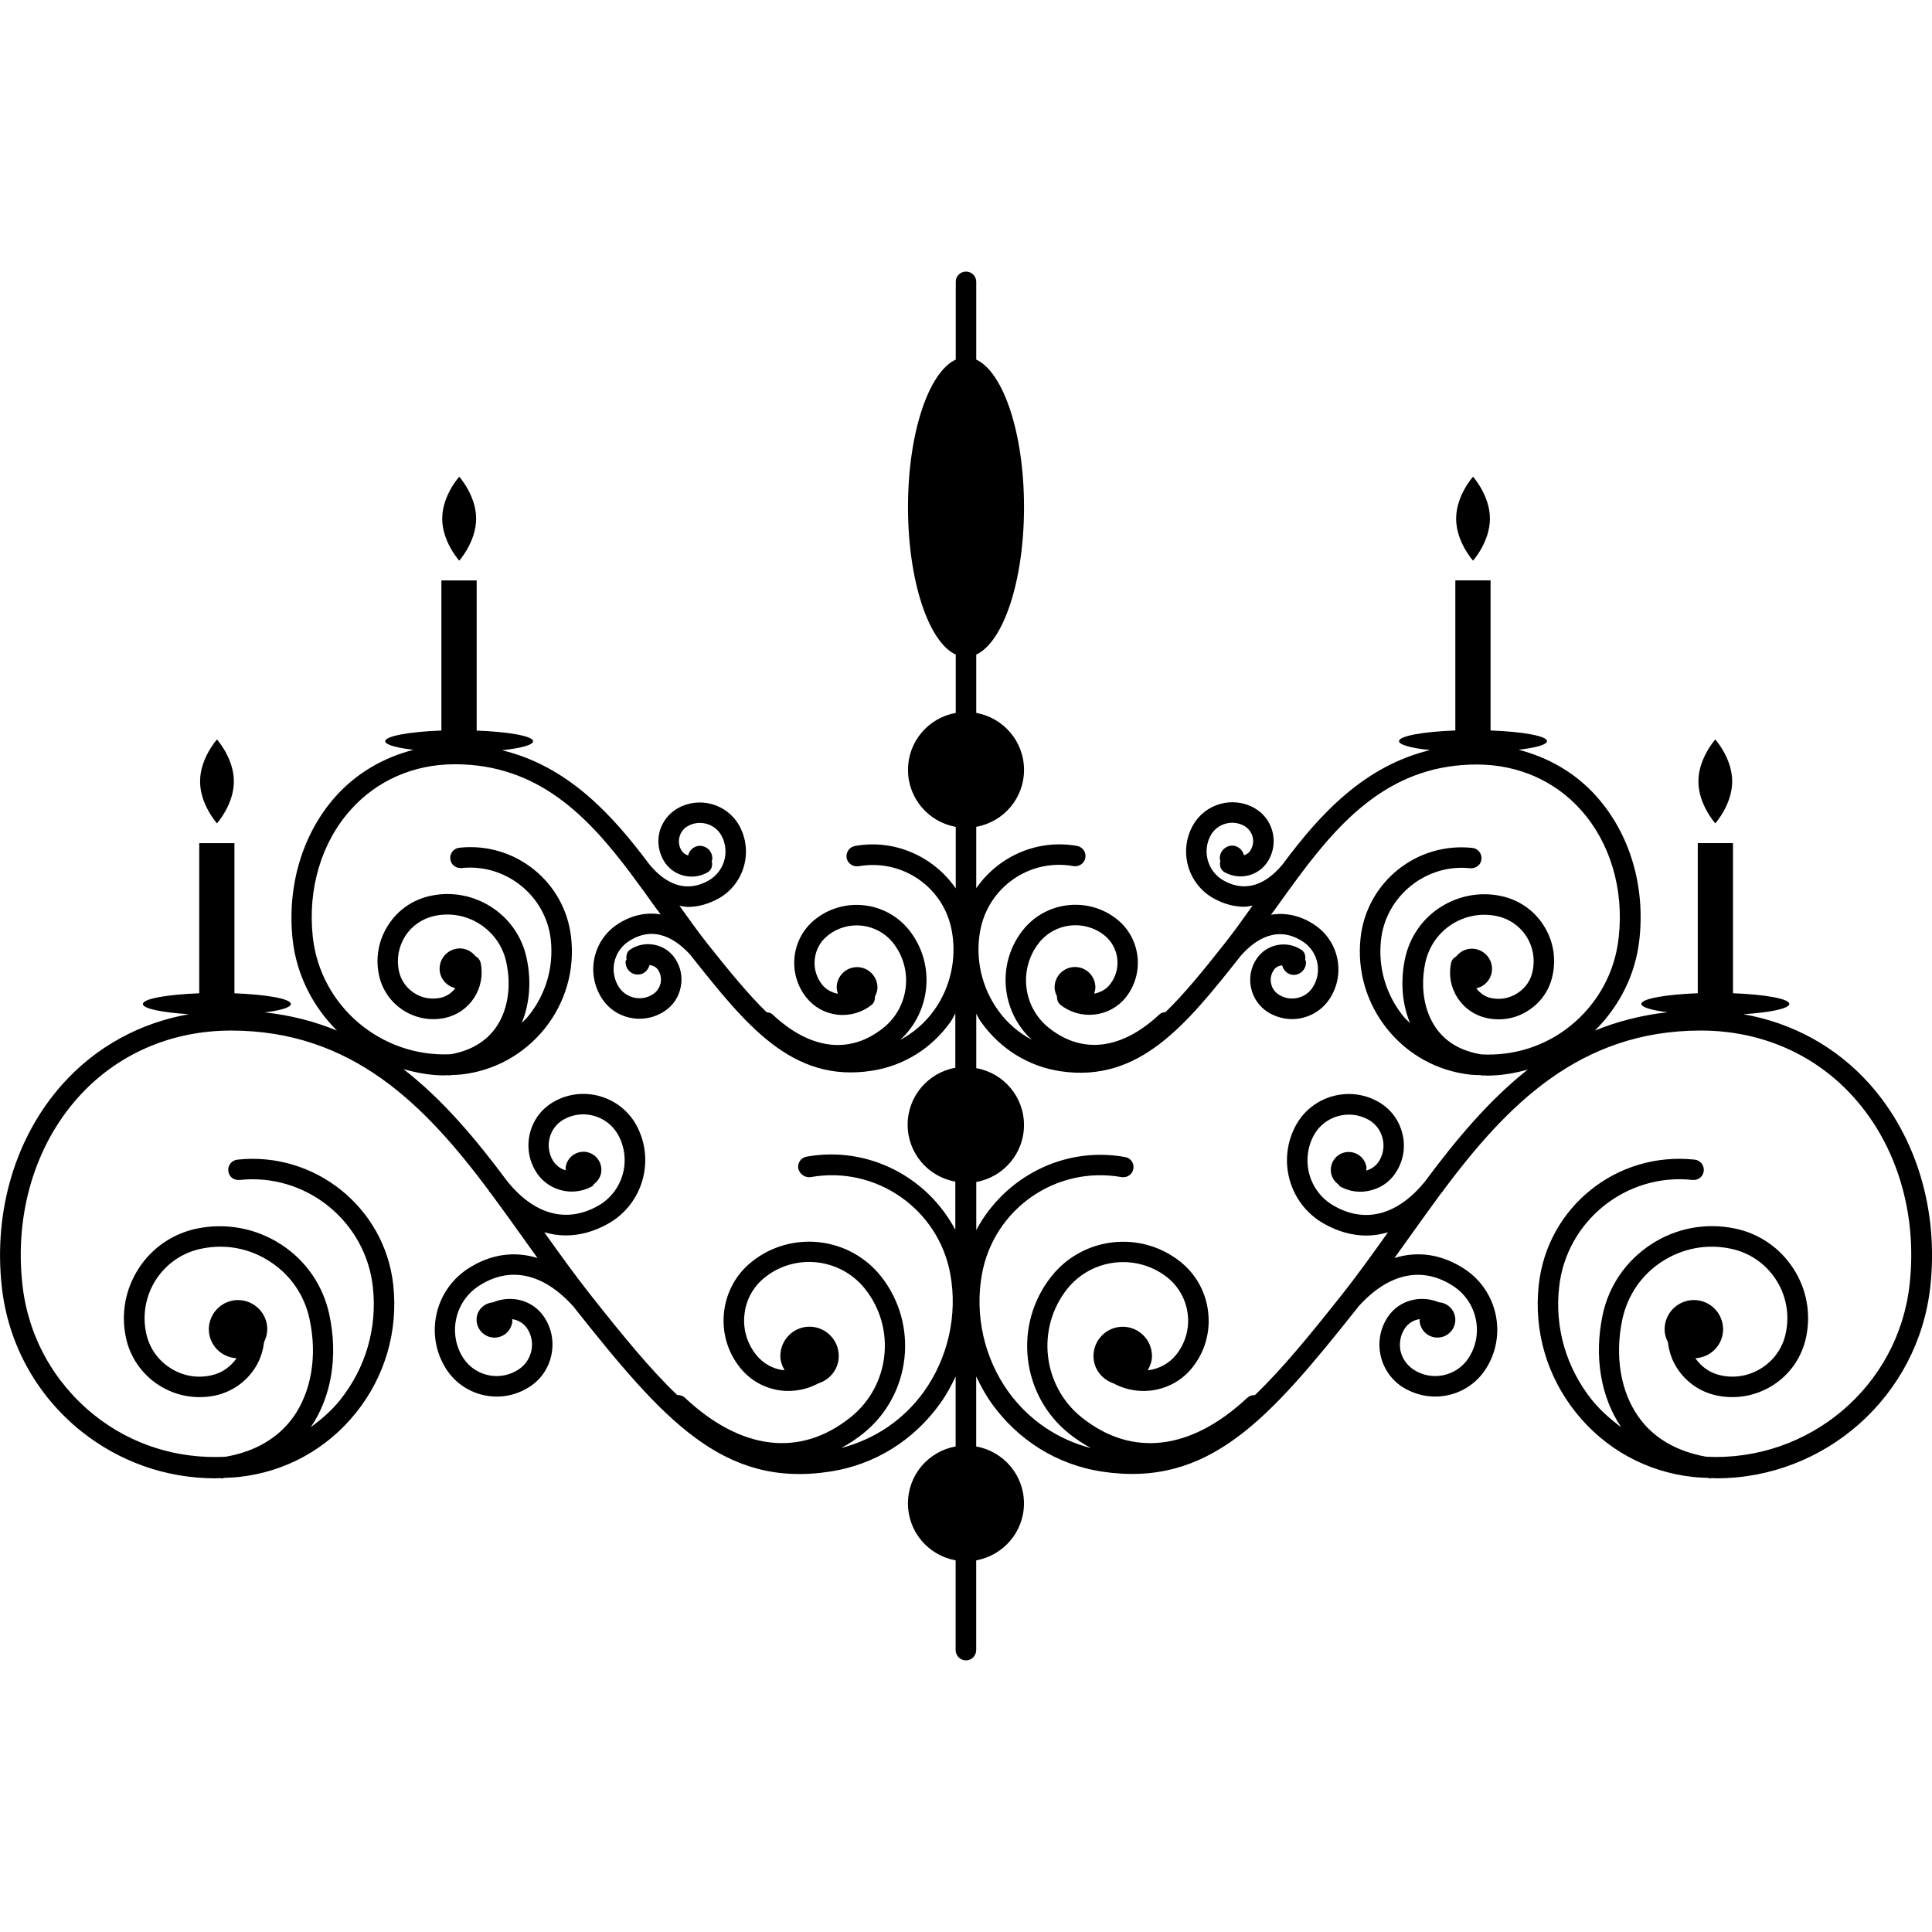 <?xml version="1.0" encoding="iso-8859-1"?>
<!-- Uploaded to: SVG Repo, www.svgrepo.com, Generator: SVG Repo Mixer Tools -->
<!DOCTYPE svg PUBLIC "-//W3C//DTD SVG 1.1//EN" "http://www.w3.org/Graphics/SVG/1.1/DTD/svg11.dtd">
<svg fill="#000000" version="1.1" id="Capa_1" xmlns="http://www.w3.org/2000/svg" xmlns:xlink="http://www.w3.org/1999/xlink" 
	 width="800px" height="800px" viewBox="0 0 207.402 207.402"
	 xml:space="preserve">
<g>
	<path d="M200.719,116.391c-3.581-4.019-8.294-6.588-13.567-7.514c2.898-0.183,4.933-0.609,4.933-1.108
		c0-0.548-2.576-1.011-6.047-1.145V90.512h-3.781v16.112c-3.471,0.134-6.059,0.597-6.059,1.145c0,0.365,1.103,0.676,2.801,0.901
		c-2.837,0.316-5.413,0.998-7.781,1.961c2.648-2.631,4.359-6.017,4.773-9.773c0.64-5.772-1.041-11.375-4.609-15.363
		c-2.229-2.509-5.14-4.177-8.354-5.008c1.852-0.216,3.045-0.548,3.045-0.923c0-0.554-2.582-1.017-6.059-1.147V62.304h-3.782v16.112
		c-3.471,0.131-6.046,0.594-6.046,1.147c0,0.393,1.321,0.749,3.324,0.962c-7.039,1.708-11.776,6.826-15.776,12.208
		c-1.176,1.452-3.44,3.447-6.394,1.781c-1.699-0.959-2.314-3.142-1.364-4.85c0.712-1.267,2.32-1.708,3.593-1.005
		c0.42,0.243,0.749,0.648,0.889,1.136c0.134,0.478,0.073,0.989-0.183,1.428c-0.146,0.292-0.414,0.493-0.73,0.591
		c-0.171-0.655-0.768-1.127-1.455-1.023c-0.731,0.122-1.23,0.789-1.127,1.517c0.006,0.036,0.043,0.058,0.049,0.088
		c-0.134,0.472,0,0.983,0.444,1.239c0.822,0.451,1.76,0.569,2.661,0.32c0.895-0.256,1.632-0.843,2.089-1.653
		c0.535-0.947,0.663-2.052,0.377-3.099c-0.292-1.054-0.968-1.924-1.93-2.463c-2.309-1.303-5.268-0.478-6.583,1.848
		c-1.559,2.768-0.578,6.29,2.204,7.843c1.097,0.618,2.211,0.91,3.307,0.91c0.299,0,0.591-0.082,0.883-0.125
		c-0.986,1.394-1.967,2.77-2.989,4.061c-2.351,2.979-4.372,5.456-6.352,7.368c-0.219,0.024-0.45,0.073-0.633,0.231
		c-4.056,3.812-8.3,4.336-11.898,1.461c-2.801-2.24-3.264-6.338-1.047-9.133c1.717-2.162,4.865-2.497,7.002-0.805
		c1.62,1.297,1.9,3.666,0.597,5.298c-0.42,0.536-1.047,0.853-1.687,0.975c0.073-0.22,0.134-0.438,0.134-0.676
		c0-1.2-0.974-2.187-2.186-2.187c-1.218,0-2.192,0.98-2.192,2.187c0,0.353,0.116,0.676,0.256,0.968
		c-0.012,0.341,0.085,0.664,0.371,0.901c2.149,1.705,5.298,1.352,7.015-0.792c2.046-2.575,1.62-6.345-0.949-8.391
		c-3.094-2.46-7.618-1.942-10.084,1.15c-2.85,3.581-2.375,8.727,0.944,11.795c-1.413-0.767-2.655-1.814-3.623-3.172
		c-1.754-2.441-2.467-5.541-1.922-8.507c0.844-4.68,5.295-7.821,10.026-6.969c0.572,0.094,1.175-0.292,1.267-0.893
		c0.109-0.597-0.293-1.169-0.89-1.275c-4.317-0.768-8.476,1.154-10.823,4.54v-6.591c2.92-0.518,5.13-3.051,5.13-6.111
		c0-3.063-2.21-5.593-5.13-6.117v-6.26c2.92-1.354,5.13-7.913,5.13-15.838c0-7.925-2.21-14.474-5.13-15.832v-8.351
		c0-0.609-0.49-1.096-1.096-1.096c-0.618,0-1.103,0.487-1.103,1.096v8.351c-2.914,1.346-5.127,7.901-5.127,15.832
		c0,7.932,2.213,14.496,5.127,15.838v6.26c-2.914,0.518-5.127,3.048-5.127,6.117c0,3.06,2.213,5.593,5.127,6.117v6.604
		c-2.354-3.404-6.543-5.331-10.82-4.552c-0.597,0.113-0.996,0.679-0.898,1.279c0.113,0.597,0.682,0.977,1.279,0.897
		c4.746-0.837,9.191,2.287,10.02,6.967c0.536,2.965-0.155,6.064-1.912,8.5c-0.974,1.364-2.223,2.411-3.635,3.179
		c3.328-3.057,3.815-8.202,0.953-11.801c-2.469-3.087-7.002-3.605-10.083-1.146c-1.239,0.987-2.025,2.412-2.208,3.989
		c-0.174,1.589,0.268,3.147,1.26,4.396c0.828,1.048,2.006,1.688,3.337,1.852c1.34,0.141,2.631-0.231,3.666-1.047
		c0.286-0.231,0.38-0.561,0.368-0.908c0.149-0.292,0.268-0.621,0.268-0.968c0-1.199-0.986-2.186-2.195-2.186
		c-1.19,0-2.183,0.979-2.183,2.186c0,0.237,0.07,0.457,0.131,0.676c-0.654-0.128-1.26-0.444-1.689-0.974
		c-0.63-0.792-0.91-1.772-0.792-2.777c0.119-0.998,0.612-1.887,1.404-2.508c2.137-1.712,5.279-1.358,6.997,0.791
		c2.219,2.801,1.757,6.893-1.047,9.134c-3.599,2.874-7.84,2.351-11.898-1.455c-0.161-0.152-0.393-0.207-0.63-0.231
		c-1.963-1.918-3.997-4.391-6.354-7.362c-1.023-1.29-2-2.679-2.999-4.067c0.292,0.043,0.6,0.125,0.898,0.125
		c1.105,0,2.208-0.305,3.307-0.91c2.761-1.553,3.75-5.075,2.198-7.849c-1.321-2.314-4.262-3.136-6.576-1.839
		c-0.947,0.536-1.641,1.407-1.945,2.46c-0.292,1.056-0.143,2.159,0.387,3.099c0.447,0.81,1.19,1.397,2.088,1.653
		c0.911,0.256,1.839,0.137,2.649-0.316c0.451-0.256,0.587-0.768,0.451-1.242c0.012-0.03,0.048-0.049,0.055-0.088
		c0.106-0.728-0.393-1.407-1.142-1.513c-0.673-0.106-1.291,0.368-1.44,1.023c-0.317-0.1-0.585-0.301-0.746-0.6
		c-0.244-0.429-0.313-0.94-0.17-1.428c0.131-0.487,0.451-0.892,0.892-1.136c1.272-0.703,2.874-0.255,3.586,0.999
		c0.953,1.708,0.347,3.891-1.373,4.856c-2.941,1.653-5.212-0.329-6.378-1.775c-4.022-5.377-8.753-10.507-15.786-12.215
		c2.012-0.213,3.333-0.569,3.333-0.962c0-0.555-2.588-1.017-6.059-1.148V62.31h-3.788v16.112c-3.452,0.131-6.028,0.6-6.028,1.148
		c0,0.38,1.19,0.707,3.03,0.922c-3.215,0.831-6.104,2.494-8.354,5.002c-3.553,3.988-5.237,9.59-4.616,15.369
		c0.426,3.854,2.208,7.223,4.753,9.768c-2.356-0.963-4.92-1.645-7.746-1.949c1.705-0.207,2.801-0.535,2.801-0.9
		c0-0.561-2.582-1.018-6.056-1.151V90.518h-3.778v16.112c-3.477,0.134-6.053,0.591-6.053,1.151c0,0.499,2.037,0.907,4.932,1.096
		c-5.27,0.938-9.983,3.508-13.563,7.514c-5.03,5.627-7.408,13.543-6.516,21.715c0.667,6.131,3.693,11.636,8.491,15.509
		c4.147,3.324,9.192,5.084,14.425,5.084c0.18,0,0.372-0.024,0.561-0.024c0.03,0,0.055,0.024,0.085,0.024c0.052,0,0.101,0,0.14,0
		c0.073-0.012,0.131-0.036,0.198-0.049c0.524-0.024,1.035-0.036,1.559-0.097c4.969-0.536,9.429-2.984,12.559-6.881
		c3.13-3.897,4.545-8.769,4.01-13.737c-0.91-8.317-8.437-14.347-16.736-13.445c-0.612,0.073-1.042,0.621-0.975,1.206
		c0.076,0.609,0.542,1.023,1.212,0.975c7.076-0.768,13.53,4.378,14.31,11.496c0.487,4.384-0.773,8.695-3.522,12.129
		c-0.917,1.146-1.998,2.07-3.145,2.911c2.207-3.222,2.95-7.575,2.003-12.038c-0.661-3.143-2.5-5.84-5.207-7.588
		c-2.694-1.741-5.9-2.338-9.055-1.686c-2.576,0.547-4.795,2.07-6.217,4.28c-1.428,2.21-1.912,4.829-1.37,7.398
		c0.441,2.106,1.69,3.921,3.492,5.097c1.805,1.175,3.97,1.583,6.104,1.139c1.745-0.384,3.254-1.407,4.238-2.917
		c0.563-0.864,0.886-1.827,0.999-2.819c0.198-0.402,0.335-0.847,0.344-1.327c0.03-1.729-1.361-3.148-3.087-3.185
		c-1.729-0.024-3.157,1.369-3.188,3.093c-0.018,1.687,1.309,3.063,2.98,3.154c-0.648,0.932-1.607,1.607-2.731,1.839
		c-1.565,0.348-3.13,0.037-4.445-0.828c-1.315-0.858-2.208-2.174-2.533-3.708c-0.417-1.991-0.049-4.025,1.062-5.748
		c1.114-1.712,2.822-2.887,4.826-3.307c2.57-0.554,5.2-0.067,7.407,1.376c2.208,1.432,3.715,3.629,4.253,6.199
		c0.84,3.921,0.192,7.745-1.741,10.479c-1.626,2.284-4.153,3.739-7.295,4.275c-5.133,0.256-10.083-1.267-14.118-4.506
		c-4.345-3.502-7.088-8.477-7.682-14.029c-0.828-7.563,1.355-14.864,5.967-20.021c4.128-4.628,9.941-7.173,16.343-7.197
		c0.031,0,0.067,0,0.101,0c13.055,0,20.85,8.074,27.66,17.171c0.012,0.024,0,0.049,0.018,0.073c0.055,0.086,0.125,0.134,0.174,0.195
		c1.196,1.619,2.375,3.245,3.535,4.883c0.493,0.688,1.005,1.4,1.504,2.095c-2.521-0.779-5.115-0.414-7.551,1.2
		c-3.574,2.393-4.551,7.233-2.195,10.802c1.233,1.863,3.291,2.874,5.38,2.874c1.23,0,2.469-0.359,3.574-1.09
		c1.196-0.791,2.012-2.016,2.292-3.435c0.283-1.412,0-2.837-0.792-4.024c-1.221-1.827-3.529-2.387-5.493-1.571
		c-0.91,0.091-1.671,0.768-1.75,1.699c-0.088,1.06,0.691,1.985,1.75,2.082c1.06,0.092,1.982-0.688,2.083-1.747
		c0.012-0.08-0.024-0.146-0.024-0.231c0.636,0.097,1.221,0.42,1.607,0.992c0.463,0.694,0.636,1.534,0.463,2.381
		c-0.177,0.841-0.649,1.559-1.374,2.028c-1.952,1.303-4.606,0.767-5.909-1.176c-1.69-2.551-0.987-6.041,1.583-7.752
		c3.331-2.204,6.951-1.437,10.181,2.144c0.012,0.013,0.012,0.013,0.027,0.013c0.042,0.072,0.091,0.128,0.137,0.194
		c9.539,12.021,15.948,19.315,27.417,17.543c4.78-0.73,8.984-3.337,11.846-7.35c0.648-0.901,1.173-1.875,1.633-2.862v7.515
		c-2.911,0.523-5.118,3.044-5.118,6.113s2.207,5.59,5.118,6.114v9.633c0,0.608,0.499,1.107,1.111,1.107
		c0.605,0,1.096-0.499,1.096-1.107v-9.633c2.913-0.524,5.13-3.058,5.13-6.114c0-3.069-2.217-5.59-5.13-6.113v-7.515
		c0.475,0.999,0.998,1.961,1.646,2.875c2.862,4,7.063,6.606,11.844,7.337c11.49,1.735,17.884-5.547,27.413-17.543
		c0.062-0.066,0.11-0.134,0.141-0.194c0.006,0,0.012,0,0.019-0.013c3.239-3.58,6.855-4.335,10.181-2.144
		c2.582,1.711,3.282,5.201,1.583,7.752c-1.303,1.942-3.958,2.479-5.9,1.176c-0.712-0.47-1.193-1.188-1.382-2.016
		c-0.152-0.847,0-1.688,0.475-2.394c0.384-0.572,0.968-0.907,1.607-0.992c0,0.085-0.036,0.151-0.024,0.231
		c0.098,1.059,1.023,1.839,2.083,1.747c1.06-0.097,1.839-1.022,1.741-2.082c-0.085-0.932-0.834-1.632-1.741-1.699
		c-1.949-0.815-4.281-0.256-5.499,1.571c-0.798,1.199-1.077,2.643-0.791,4.049c0.286,1.4,1.102,2.619,2.295,3.429
		c1.108,0.712,2.345,1.071,3.581,1.071c2.088,0,4.141-1.011,5.376-2.874c2.363-3.568,1.395-8.421-2.191-10.802
		c-2.454-1.62-5.048-1.979-7.551-1.2c0.499-0.694,1.005-1.406,1.498-2.095c1.169-1.638,2.338-3.264,3.525-4.883
		c0.061-0.073,0.134-0.128,0.183-0.195c0.019-0.024,0.006-0.049,0.024-0.073c6.808-9.097,14.602-17.171,27.645-17.171
		c0.037,0,0.079,0,0.11,0c6.405,0.024,12.215,2.569,16.343,7.197c4.615,5.157,6.802,12.458,5.974,20.021
		c-1.206,11.039-10.857,19.07-21.817,18.535c-3.13-0.549-5.657-1.973-7.276-4.263c-1.949-2.733-2.576-6.57-1.748-10.491
		c0.555-2.57,2.059-4.78,4.257-6.199c2.21-1.431,4.822-1.93,7.404-1.376c2.003,0.42,3.721,1.607,4.822,3.307
		c1.108,1.704,1.486,3.757,1.06,5.748c-0.316,1.534-1.212,2.85-2.527,3.708c-1.321,0.865-2.892,1.176-4.444,0.828
		c-1.139-0.231-2.083-0.907-2.734-1.839c1.681-0.091,2.99-1.455,2.978-3.154c-0.03-1.724-1.443-3.117-3.185-3.093
		c-1.724,0.036-3.117,1.443-3.094,3.178c0,0.487,0.141,0.926,0.354,1.346c0.116,0.98,0.427,1.955,1.005,2.826
		c0.968,1.491,2.466,2.515,4.226,2.898c2.132,0.444,4.287,0.036,6.102-1.139c1.814-1.176,3.045-2.99,3.495-5.097
		c0.548-2.558,0.067-5.188-1.364-7.398c-1.437-2.21-3.647-3.733-6.217-4.28c-3.124-0.664-6.363-0.074-9.049,1.686
		c-2.691,1.76-4.548,4.445-5.206,7.588c-0.943,4.463-0.2,8.816,1.997,12.051c-1.145-0.854-2.216-1.791-3.142-2.924
		c-2.746-3.439-4.019-7.745-3.525-12.129c0.779-7.118,7.24-12.275,14.315-11.496c0.646,0.049,1.15-0.372,1.212-0.975
		c0.061-0.597-0.384-1.15-0.975-1.206c-8.409-0.901-15.832,5.128-16.739,13.445c-0.548,4.969,0.883,9.84,4.013,13.737
		c3.124,3.896,7.581,6.345,12.544,6.881c0.536,0.072,1.048,0.072,1.559,0.097c0.073,0.013,0.135,0.037,0.207,0.049
		c0.049,0,0.098,0,0.128,0c0.049,0,0.067-0.024,0.098-0.024c0.171,0,0.359,0.024,0.536,0.024c11.624,0,21.659-8.774,22.95-20.593
		C208.116,129.934,205.729,122.018,200.719,116.391z M87.031,126.365c7.002-1.255,13.722,3.422,14.989,10.424
		c0.791,4.385-0.244,8.977-2.838,12.605c-2.207,3.068-5.325,5.127-8.878,6.053c0.792-0.427,1.571-0.926,2.326-1.535
		c5.188-4.128,6.053-11.715,1.933-16.916c-3.392-4.237-9.597-4.943-13.844-1.559c-1.69,1.34-2.749,3.264-2.993,5.42
		c-0.244,2.143,0.368,4.274,1.714,5.955c1.111,1.4,2.701,2.266,4.479,2.473c1.364,0.14,2.731-0.129,3.94-0.78
		c1.254-0.401,2.183-1.546,2.183-2.94c0-1.724-1.41-3.143-3.142-3.143c-1.729,0-3.13,1.419-3.13,3.143
		c0,0.56,0.192,1.071,0.448,1.521c-0.013,0-0.031,0.013-0.049,0.013c-1.193-0.128-2.259-0.73-3.008-1.675
		c-0.971-1.224-1.428-2.771-1.239-4.342c0.167-1.559,0.947-2.965,2.189-3.951c3.279-2.619,8.111-2.083,10.75,1.229
		c3.37,4.238,2.667,10.437-1.58,13.811c-5.386,4.293-11.704,3.544-17.756-2.119c-0.225-0.22-0.53-0.305-0.825-0.292
		c-2.922-2.789-5.873-6.418-9.258-10.693c-1.696-2.143-3.325-4.42-5.015-6.783c0.755,0.22,1.522,0.342,2.314,0.342
		c1.51,0,3.044-0.414,4.552-1.267c3.754-2.107,5.075-6.881,2.987-10.632c-1.751-3.105-5.724-4.214-8.802-2.467
		c-1.255,0.701-2.171,1.863-2.552,3.246c-0.38,1.389-0.207,2.85,0.5,4.092c1.208,2.18,3.976,2.972,6.165,1.742
		c0.083-0.049,0.095-0.135,0.149-0.207c0.405-0.293,0.718-0.743,0.801-1.279c0.143-1.06-0.569-2.021-1.629-2.192
		c-1.047-0.146-2.028,0.573-2.189,1.632c-0.012,0.122,0.012,0.22,0.012,0.342c-0.573-0.152-1.096-0.549-1.416-1.108
		c-0.411-0.743-0.53-1.608-0.298-2.437c0.226-0.828,0.768-1.497,1.51-1.924c2.049-1.139,4.643-0.414,5.809,1.632
		c1.51,2.704,0.557,6.12-2.137,7.648c-3.398,1.912-6.86,0.95-9.752-2.643c-3.337-4.481-6.884-8.732-11.143-12.032
		c1.416,0.396,2.874,0.676,4.408,0.676c0.125,0,0.244-0.012,0.369-0.024c0.024,0,0.037,0.024,0.061,0.024
		c0.052,0,0.101,0,0.131-0.012c0.064,0,0.101-0.025,0.143-0.025c0.368-0.012,0.718-0.023,1.087-0.061
		c3.529-0.384,6.707-2.137,8.954-4.908c2.226-2.776,3.249-6.247,2.85-9.797c-0.648-5.961-6.001-10.288-11.999-9.639
		c-0.609,0.064-1.047,0.612-0.971,1.211c0.067,0.597,0.56,1.014,1.203,0.972c4.713-0.512,9.061,2.938,9.584,7.693
		c0.317,2.953-0.523,5.852-2.396,8.178c-0.21,0.28-0.478,0.499-0.721,0.755c0.84-2.046,1.059-4.487,0.523-6.947
		c-0.475-2.271-1.814-4.22-3.766-5.483c-1.946-1.264-4.29-1.702-6.54-1.215c-1.891,0.398-3.499,1.504-4.534,3.111
		c-1.047,1.602-1.41,3.52-1.011,5.396c0.329,1.547,1.239,2.88,2.57,3.757c1.339,0.87,2.935,1.175,4.494,0.847
		c1.303-0.28,2.433-1.048,3.157-2.174c0.715-1.108,0.971-2.454,0.691-3.758c-0.076-0.316-0.28-0.56-0.548-0.7
		c-0.393-0.487-0.962-0.815-1.647-0.834c-1.203-0.013-2.195,0.95-2.208,2.155c-0.012,1.041,0.719,1.882,1.69,2.113
		c-0.405,0.518-0.941,0.895-1.596,1.035c-0.986,0.207-1.997,0.024-2.837-0.523c-0.843-0.549-1.422-1.389-1.629-2.369
		c-0.268-1.297-0.024-2.631,0.694-3.751c0.722-1.114,1.851-1.875,3.142-2.155c1.696-0.359,3.446-0.037,4.896,0.913
		c1.452,0.95,2.454,2.399,2.804,4.093c0.569,2.643,0.137,5.199-1.154,7.026c-1.083,1.51-2.743,2.466-4.832,2.825
		c-7.371,0.354-13.965-5.09-14.791-12.586c-0.56-5.164,0.917-10.145,4.074-13.661c2.798-3.136,6.744-4.871,11.104-4.884
		c0.012,0,0.042,0,0.07,0c8.927,0,14.27,5.562,18.962,11.828c0.006,0.006,0,0.013,0.006,0.019c0.019,0.027,0.037,0.046,0.055,0.07
		c0.862,1.142,1.69,2.295,2.518,3.461c0.177,0.255,0.375,0.481,0.551,0.737c-1.571-0.256-3.176,0.092-4.665,1.084
		c-2.64,1.754-3.361,5.322-1.617,7.977c0.923,1.4,2.463,2.144,4.022,2.144c0.911,0,1.854-0.262,2.682-0.816
		c0.911-0.597,1.522-1.51,1.732-2.581c0.219-1.072,0.006-2.156-0.597-3.063c-1.068-1.602-3.249-2.027-4.835-0.962
		c-0.365,0.244-0.441,0.664-0.386,1.078c-0.019,0.061-0.08,0.104-0.091,0.164c-0.07,0.73,0.478,1.383,1.208,1.431
		c0.661,0.062,1.184-0.401,1.361-1.022c0.354,0.049,0.691,0.207,0.91,0.523c0.274,0.414,0.372,0.92,0.274,1.412
		c-0.106,0.494-0.387,0.914-0.807,1.194c-1.203,0.804-2.84,0.475-3.647-0.719c-1.084-1.632-0.637-3.843,0.999-4.933
		c2.755-1.832,5.139-0.23,6.646,1.438c0,0,0,0,0.006,0c0.03,0.036,0.058,0.085,0.094,0.128c5.812,7.307,10.781,13.646,19.367,12.312
		c3.416-0.523,6.409-2.374,8.455-5.236c0.207-0.292,0.351-0.627,0.523-0.919v5.833c-2.91,0.523-5.118,3.051-5.118,6.113
		c0,3.057,2.208,5.596,5.118,6.107v5.176c-2.986-5.65-9.322-9.036-15.969-7.854c-0.597,0.109-0.995,0.676-0.892,1.272
		C85.865,126.072,86.431,126.45,87.031,126.365z M152.931,126.889c-2.911,3.531-6.339,4.481-9.712,2.569
		c-2.704-1.51-3.654-4.944-2.144-7.647c1.157-2.034,3.763-2.752,5.815-1.62c0.742,0.408,1.278,1.097,1.51,1.925
		s0.122,1.68-0.292,2.423c-0.311,0.548-0.804,0.938-1.419,1.12h-0.013c0-0.121,0.024-0.23,0.013-0.353
		c-0.146-1.048-1.139-1.778-2.187-1.62c-1.047,0.146-1.771,1.133-1.619,2.18c0.085,0.549,0.384,0.999,0.798,1.279
		c0.066,0.073,0.079,0.158,0.151,0.207c1.048,0.597,2.277,0.742,3.447,0.402c1.169-0.317,2.137-1.084,2.728-2.15
		c0.713-1.248,0.896-2.703,0.493-4.086c-0.39-1.395-1.291-2.533-2.545-3.245c-3.094-1.747-7.052-0.651-8.806,2.466
		c-2.094,3.764-0.767,8.525,2.99,10.632c1.517,0.853,3.038,1.267,4.549,1.267c0.779,0,1.547-0.128,2.313-0.347
		c-1.687,2.362-3.312,4.64-5.018,6.783c-3.379,4.269-6.351,7.897-9.268,10.692c-0.292-0.012-0.584,0.079-0.815,0.286
		c-6.053,5.657-12.361,6.412-17.75,2.132c-4.25-3.387-4.944-9.585-1.577-13.823c2.637-3.288,7.447-3.836,10.753-1.218
		c1.225,0.986,1.998,2.387,2.181,3.958c0.183,1.56-0.269,3.105-1.236,4.323c-0.786,0.986-1.906,1.547-3.063,1.681
		c0.263-0.463,0.457-0.974,0.457-1.534c0-1.729-1.406-3.143-3.142-3.143c-1.729,0-3.136,1.413-3.136,3.143
		c0,1.389,0.913,2.521,2.18,2.947c2.795,1.51,6.369,0.871,8.421-1.699c1.358-1.687,1.955-3.812,1.711-5.955
		c-0.243-2.162-1.309-4.074-2.989-5.42c-4.257-3.385-10.461-2.679-13.835,1.571c-4.128,5.188-3.264,12.781,1.918,16.903
		c0.762,0.604,1.528,1.103,2.32,1.535c-3.532-0.907-6.655-2.99-8.866-6.053c-2.594-3.617-3.629-8.221-2.837-12.599
		c1.254-7.003,7.94-11.691,14.991-10.437c0.585,0.098,1.169-0.293,1.267-0.889c0.109-0.598-0.292-1.176-0.896-1.268
		c-6.618-1.193-12.97,2.205-15.969,7.844v-5.164c2.914-0.523,5.124-3.057,5.124-6.113c0-3.062-2.21-5.596-5.124-6.107v-5.84
		c0.183,0.305,0.32,0.646,0.539,0.92c2.046,2.85,5.042,4.719,8.445,5.242c8.537,1.303,13.573-5.012,19.364-12.324
		c0.036-0.043,0.066-0.085,0.097-0.122c0,0,0.013,0,0.013-0.012c1.498-1.669,3.866-3.264,6.637-1.431
		c1.632,1.09,2.083,3.294,0.999,4.926c-0.792,1.205-2.454,1.522-3.642,0.73c-0.426-0.28-0.706-0.7-0.804-1.193
		c-0.109-0.493,0-0.986,0.28-1.412c0.207-0.329,0.548-0.481,0.907-0.524c0.158,0.615,0.682,1.078,1.352,1.023
		c0.731-0.062,1.267-0.706,1.206-1.438c0-0.067-0.073-0.109-0.085-0.171c0.061-0.401-0.031-0.828-0.39-1.071
		c-1.596-1.065-3.764-0.633-4.829,0.962c-0.609,0.914-0.816,1.998-0.603,3.063c0.213,1.06,0.834,1.991,1.729,2.6
		c0.834,0.536,1.753,0.804,2.679,0.804c1.559,0,3.094-0.755,4.025-2.155c1.753-2.643,1.035-6.211-1.614-7.971
		c-1.491-0.993-3.087-1.333-4.664-1.078c0.171-0.249,0.359-0.48,0.542-0.736c0.815-1.154,1.656-2.296,2.49-3.429
		c0.03-0.039,0.067-0.069,0.104-0.106c0-0.006,0-0.021,0-0.033c4.688-6.266,10.029-11.822,18.962-11.822c0.024,0,0.049,0,0.061,0
		c4.372,0.016,8.318,1.748,11.119,4.89c3.142,3.517,4.621,8.498,4.049,13.655c-0.396,3.769-2.253,7.143-5.212,9.529
		c-2.728,2.192-6.102,3.228-9.554,3.044c-2.113-0.358-3.757-1.278-4.835-2.812c-1.291-1.827-1.711-4.385-1.163-7.027
		c0.371-1.698,1.357-3.154,2.807-4.098c1.456-0.943,3.191-1.267,4.89-0.907c1.304,0.28,2.418,1.048,3.143,2.155
		c0.719,1.121,0.962,2.448,0.682,3.751c-0.194,0.975-0.767,1.814-1.613,2.356c-0.847,0.555-1.839,0.749-2.838,0.536
		c-0.651-0.128-1.188-0.523-1.595-1.041c0.974-0.231,1.692-1.072,1.687-2.113c-0.013-1.199-0.999-2.161-2.204-2.149
		c-0.664,0.012-1.242,0.341-1.639,0.828c-0.273,0.146-0.487,0.39-0.554,0.706c-0.28,1.304-0.024,2.637,0.694,3.751
		c0.73,1.121,1.851,1.888,3.154,2.168c1.57,0.335,3.166,0.037,4.493-0.847c1.334-0.87,2.241-2.204,2.558-3.751
		c0.402-1.869,0.055-3.787-0.986-5.389c-1.041-1.613-2.655-2.719-4.543-3.117c-2.24-0.481-4.579-0.049-6.539,1.214
		c-1.949,1.257-3.276,3.212-3.77,5.483c-0.523,2.473-0.316,4.896,0.536,6.942c-0.244-0.244-0.512-0.47-0.731-0.743
		c-1.863-2.32-2.715-5.225-2.387-8.184c0.523-4.762,4.908-8.211,9.572-7.694c0.651,0.037,1.157-0.38,1.212-0.971
		c0.067-0.606-0.378-1.154-0.968-1.212c-5.992-0.648-11.351,3.681-12.008,9.639c-0.391,3.545,0.633,7.021,2.855,9.798
		c2.229,2.776,5.413,4.519,8.957,4.908c0.365,0.036,0.719,0.036,1.078,0.049c0.055,0.012,0.097,0.024,0.14,0.036
		s0.098,0.012,0.128,0.012s0.043-0.023,0.061-0.023c0.128,0,0.269,0.023,0.39,0.023c1.486,0,2.936-0.255,4.336-0.645
		C159.812,118.133,156.255,122.407,152.931,126.889z M158.131,60.185c0,0-1.814-2.016-1.814-4.509c0-2.481,1.814-4.5,1.814-4.5
		s1.814,2.013,1.814,4.5S158.131,60.185,158.131,60.185z M49.299,60.185c0,0-1.827-2.016-1.827-4.509c0-2.481,1.827-4.5,1.827-4.5
		s1.814,2.013,1.814,4.5S49.299,60.185,49.299,60.185z M23.292,88.387c0,0-1.814-2.016-1.814-4.503s1.814-4.5,1.814-4.5
		s1.814,2.007,1.814,4.5C25.107,86.371,23.292,88.387,23.292,88.387z M184.138,88.387c0,0-1.814-2.016-1.814-4.503
		s1.814-4.5,1.814-4.5s1.814,2.007,1.814,4.5C185.952,86.371,184.138,88.387,184.138,88.387z"/>
</g>
</svg>